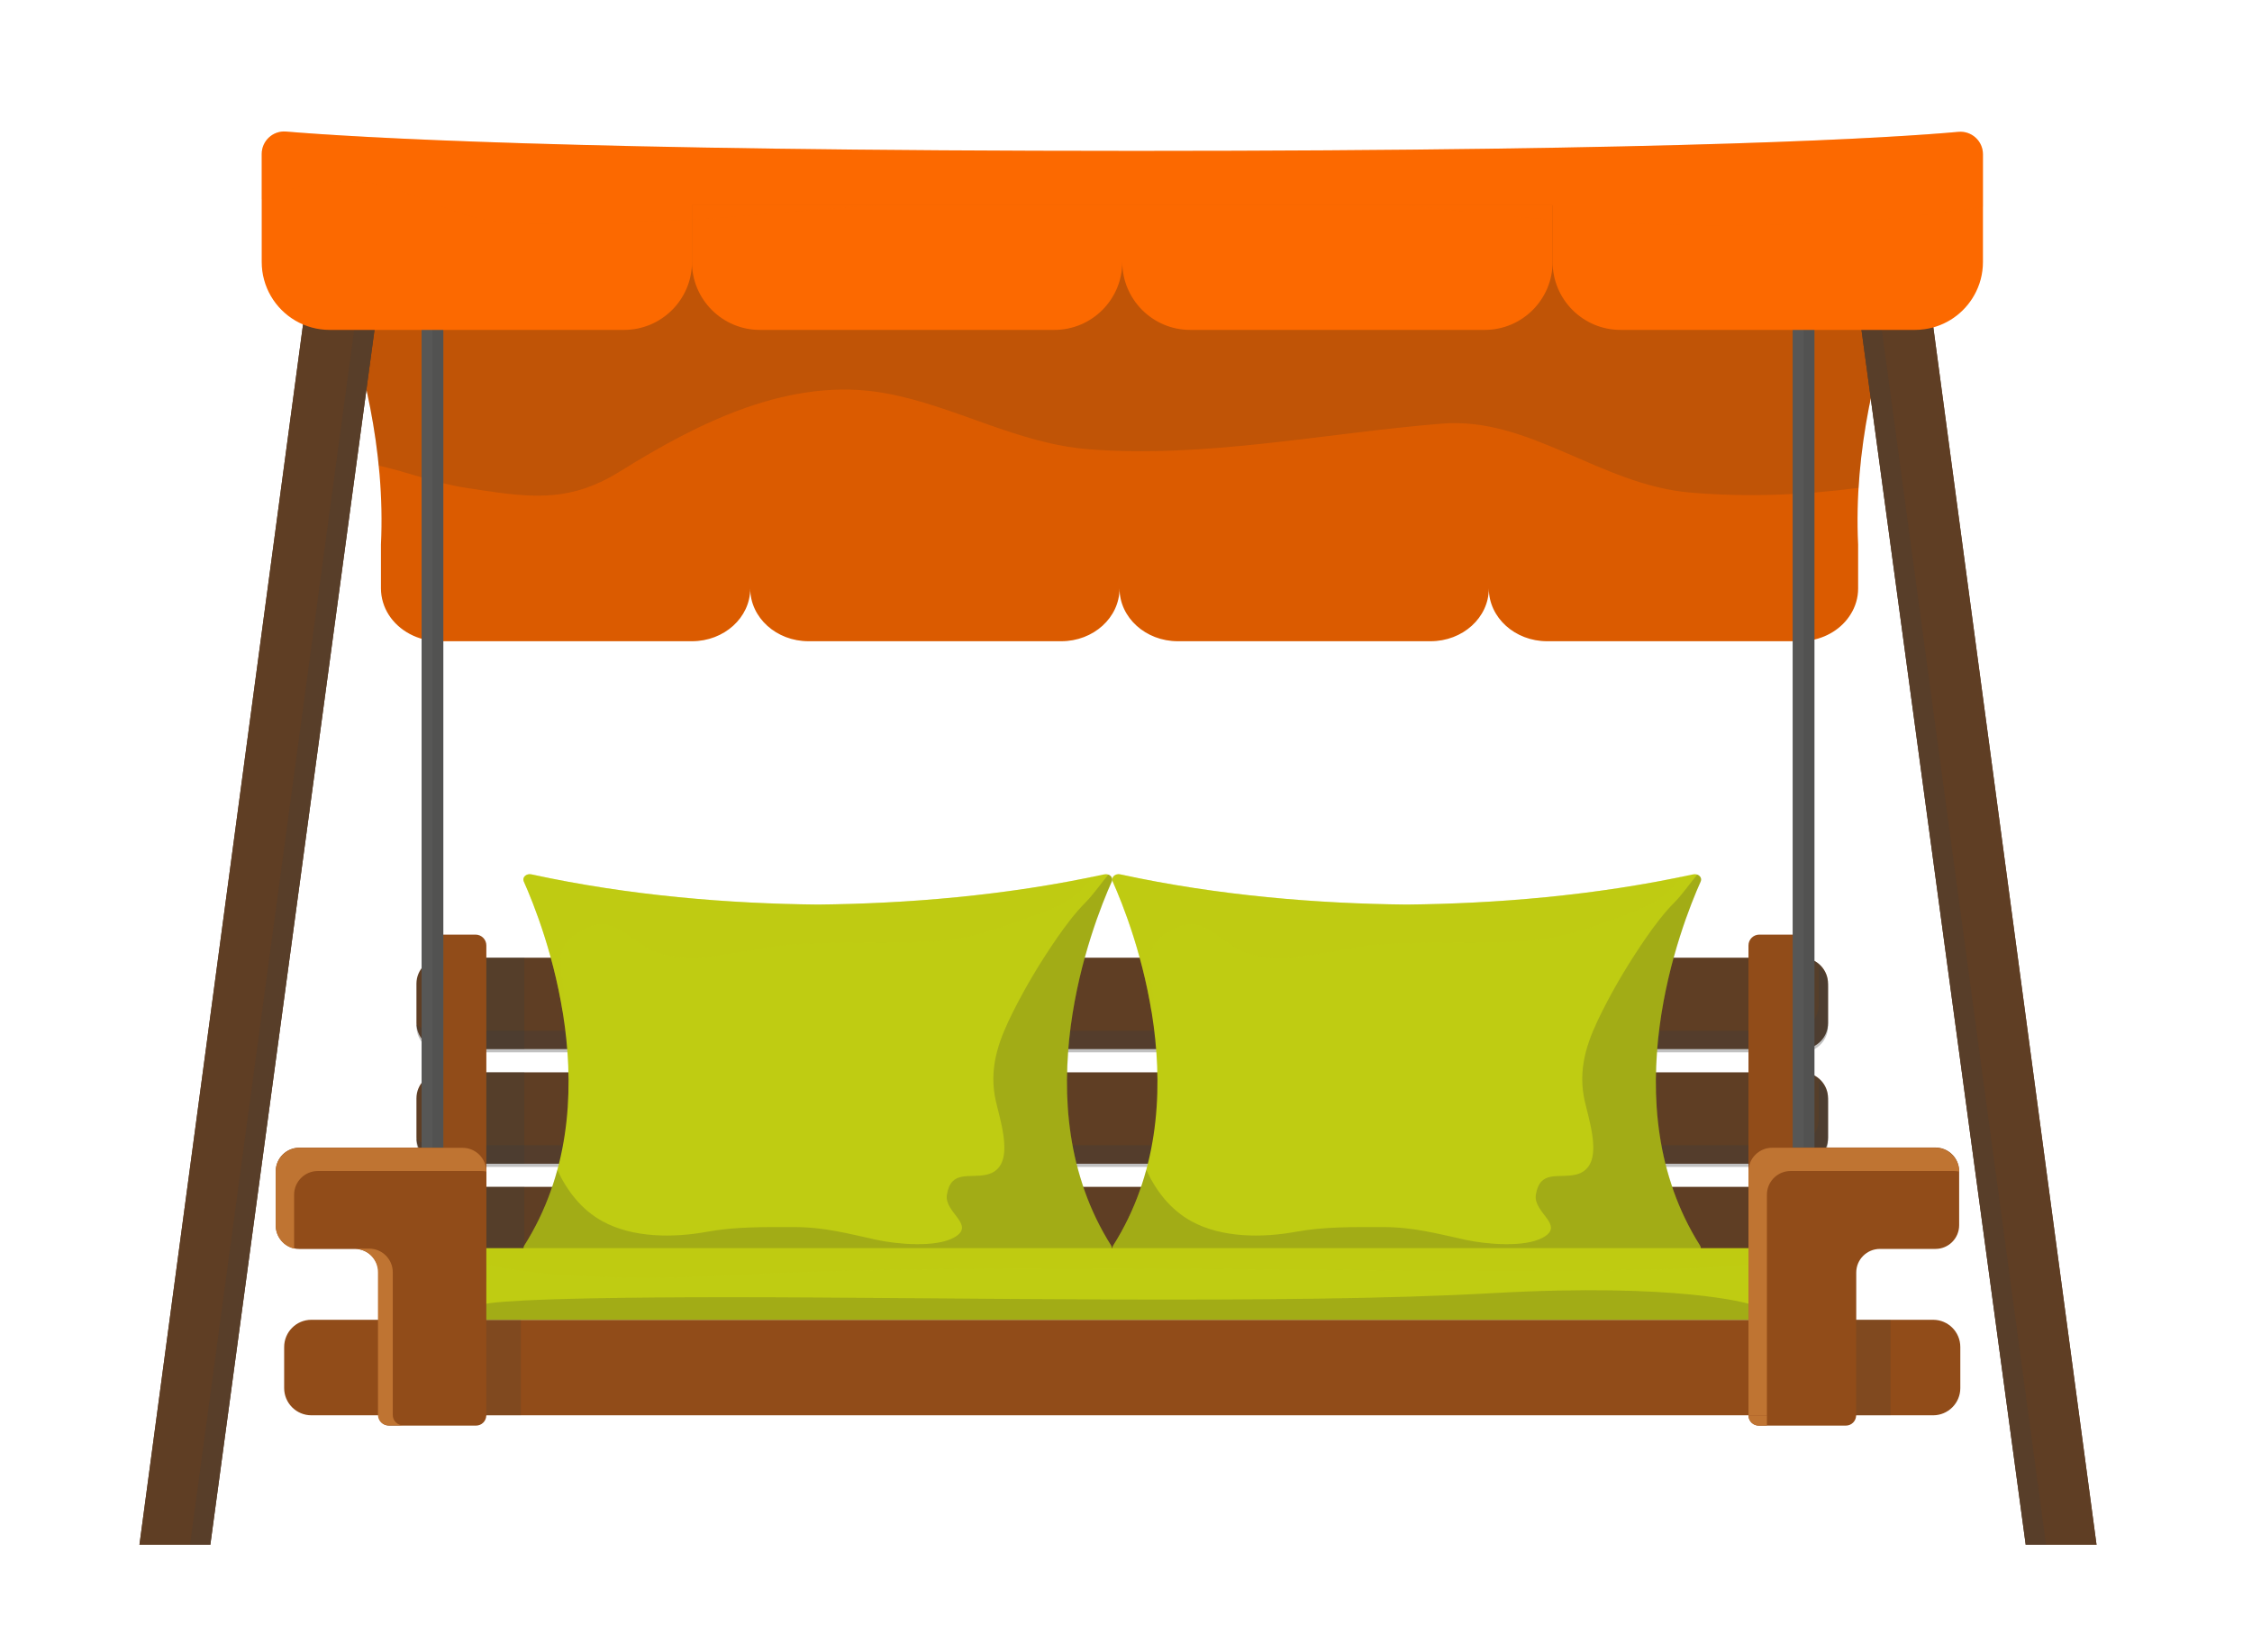 <?xml version="1.0" encoding="utf-8"?>
<!-- Generator: Adobe Illustrator 26.5.0, SVG Export Plug-In . SVG Version: 6.00 Build 0)  -->
<svg version="1.1" id="Layer_1" xmlns="http://www.w3.org/2000/svg" xmlns:xlink="http://www.w3.org/1999/xlink" x="0px" y="0px"
	 viewBox="0 0 371.13 272.29" style="enable-background:new 0 0 371.13 272.29;" xml:space="preserve">
<style type="text/css">
	.st0{fill:#DB5B00;}
	.st1{opacity:0.16;fill:#31312B;}
	.st2{fill:#5F3E24;}
	.st3{opacity:0.32;}
	.st4{fill:#3C3C3B;}
	.st5{fill:#914C19;}
	.st6{opacity:0.3;fill:#3C3C3B;}
	.st7{fill:#575756;}
	.st8{opacity:0.2;}
	.st9{opacity:0.2;fill:#3C3C3B;}
	.st10{fill:#BF7432;}
	.st11{fill:#BFCC12;}
	.st12{opacity:0.2;fill:#31312B;}
	.st13{opacity:0.34;fill:#BFCC12;}
	.st14{opacity:0.2;fill:#BFCC12;}
	.st15{fill:#FC6900;}
	.st16{opacity:0.2;fill:#FC6900;}
</style>
<g>
	<path class="st0" d="M321.6,29.82l-137.1,3.65L47.4,29.82c0,0,16.89,28.73,15.38,59.91h0v7.24c0,0.79,0.12,1.56,0.34,2.29
		c0.88,2.96,3.45,5.29,6.72,6.11c0.81,0.2,1.67,0.31,2.55,0.31h41.64c5.31,0,9.61-3.89,9.61-8.69c0,4.8,4.3,8.69,9.61,8.69h41.64
		c5.31,0,9.61-3.89,9.61-8.7c0,4.8,4.3,8.7,9.61,8.7h41.64c5.31,0,9.61-3.89,9.61-8.7v-7.24h0v7.24c0,4.8,4.3,8.7,9.61,8.7h41.64
		c0.47,0,0.92-0.03,1.38-0.09c3.01-0.39,5.57-2.04,6.99-4.34c0.79-1.26,1.24-2.71,1.24-4.26v-7.24
		C304.71,58.55,321.6,29.82,321.6,29.82z"/>
	<path class="st1" d="M321.6,29.82c0,0-13.65,23.23-15.31,50.58c-9.03,1.19-18.19,1.57-27.62,0.79
		c-14.99-1.26-26.51-12.55-41.08-11.37c-19.1,1.54-39.04,5.75-58.25,4.21c-11.75-0.94-21.84-7.07-33.24-9.19
		c-15.76-2.95-31.06,4.84-43.9,12.84c-8.81,5.49-15.48,4.23-25.53,2.7c-4.87-0.75-9.51-2.59-14.26-3.64
		C59.86,51.01,47.4,29.82,47.4,29.82l137.1,3.65L321.6,29.82z"/>
	<g>
		<g>
			<g>
				<path class="st2" d="M301.26,199.91v6.47c0,2.28-1.79,4.16-4.04,4.29c-0.08,0.01-0.17,0.01-0.27,0.01H72.94
					c-2.37,0-4.31-1.94-4.31-4.3v-6.47c0-2.38,1.93-4.31,4.31-4.31h224.01c0.1,0,0.19,0,0.27,0.01
					C299.48,195.74,301.26,197.62,301.26,199.91z"/>
				<path class="st2" d="M301.26,181.01v6.49c0,2.27-1.79,4.15-4.04,4.29c-0.08,0-0.17,0-0.27,0H72.94c-2.37,0-4.31-1.93-4.31-4.29
					v-6.49c0-2.36,1.93-4.28,4.31-4.28h224.01c0.1,0,0.19,0,0.27,0C299.48,176.87,301.26,178.72,301.26,181.01z"/>
				<path class="st2" d="M301.26,162.12v6.48c0,2.29-1.79,4.16-4.04,4.29c-0.08,0.01-0.17,0.01-0.27,0.01H72.94
					c-2.37,0-4.31-1.92-4.31-4.3v-6.48c0-2.36,1.93-4.29,4.31-4.29h224.01c0.1,0,0.19,0,0.27,0.01
					C299.48,157.98,301.26,159.85,301.26,162.12z"/>
				<g class="st3">
					<path class="st4" d="M301.26,162.65v6.48c0,2.3-1.79,4.16-4.04,4.29c-0.08,0.01-0.17,0.01-0.27,0.01H72.94
						c-2.37,0-4.31-1.92-4.31-4.3v-0.29c0.75,0.63,1.72,1.01,2.78,1.01h224.01c0.1,0,0.19,0,0.27-0.01
						c2.25-0.13,4.04-1.99,4.04-4.29v-6.18C300.67,160.16,301.26,161.34,301.26,162.65z"/>
					<path class="st4" d="M301.26,181.53v6.49c0,2.28-1.79,4.15-4.04,4.29H72.94c-2.37,0-4.31-1.92-4.31-4.29v-0.3
						c0.75,0.63,1.72,1.01,2.78,1.01h224.28c2.25-0.14,4.04-2.01,4.04-4.29v-6.19C300.67,179.04,301.26,180.22,301.26,181.53z"/>
					<path class="st4" d="M301.26,200.44v6.47c0,2.28-1.79,4.16-4.04,4.29c-0.08,0.01-0.17,0.01-0.27,0.01H72.94
						c-2.37,0-4.31-1.93-4.31-4.3v-0.3c0.75,0.63,1.72,1.02,2.78,1.02h224.01c0.1,0,0.19,0,0.27-0.01c2.25-0.13,4.04-2.01,4.04-4.29
						v-6.19C300.67,197.93,301.26,199.12,301.26,200.44z"/>
				</g>
				<g>
					<g>
						<path class="st5" d="M80.15,155.81v77.44h-9.07v-77.44c0-0.98,0.8-1.78,1.78-1.78h5.51
							C79.35,154.03,80.15,154.83,80.15,155.81z"/>
						<g>
							<path class="st5" d="M297.22,155.81v77.44h-9.07v-77.44c0-0.98,0.8-1.78,1.78-1.78h5.51
								C296.43,154.03,297.22,154.83,297.22,155.81z"/>
						</g>
					</g>
				</g>
				<path class="st5" d="M323.06,222v6.77c0,2.47-2.01,4.48-4.48,4.48H51.31c-2.47,0-4.48-2.01-4.48-4.48V222
					c0-2.48,2.01-4.49,4.48-4.49h267.27C321.06,217.51,323.06,219.52,323.06,222z"/>
				<g>
					<path class="st6" d="M301.26,162.12v6.48c0,2.29-1.79,4.16-4.04,4.29v-15.05C299.48,157.98,301.26,159.85,301.26,162.12z"/>
					<path class="st6" d="M301.26,181.01v6.49c0,2.27-1.79,4.15-4.04,4.29v-15.06C299.48,176.87,301.26,178.72,301.26,181.01z"/>
					<path class="st6" d="M301.26,199.91v6.47c0,2.28-1.79,4.16-4.04,4.29v-15.06C299.48,195.74,301.26,197.62,301.26,199.91z"/>
				</g>
				<g>
					<g>
						<g>
							<rect x="69.48" y="41.22" class="st7" width="3.58" height="162.96"/>
						</g>
						<g class="st8">
							<rect x="71.27" y="41.22" class="st4" width="1.79" height="162.96"/>
						</g>
					</g>
					<g>
						<g>
							<rect x="295.43" y="41.22" class="st7" width="3.59" height="162.96"/>
						</g>
						<g class="st8">
							<rect x="297.23" y="41.22" class="st4" width="1.79" height="162.96"/>
						</g>
					</g>
				</g>
				<path class="st5" d="M322.87,193.08v8.84c0,2.16-1.75,3.91-3.9,3.91h-9.15c-2.16,0-3.91,1.74-3.91,3.9v23.52h-17.76v-40.22
					c0-0.05,0-0.11,0-0.16c0.01-0.38,0.08-0.74,0.2-1.09c0.52-1.55,1.99-2.66,3.71-2.66h26.91c2.1,0,3.81,1.66,3.9,3.75
					C322.87,192.95,322.87,193.01,322.87,193.08z"/>
				<path class="st5" d="M305.89,233.26c0,0.93-0.76,1.69-1.69,1.69h-14.36c-0.86,0-1.58-0.65-1.68-1.49
					c-0.01-0.07-0.01-0.13-0.01-0.2c0-0.47,0.19-0.89,0.5-1.19c0.3-0.31,0.73-0.5,1.19-0.5h14.36
					C305.13,231.57,305.89,232.32,305.89,233.26z"/>
				<path class="st5" d="M80.15,193.04v40.22H62.4v-23.52c0-2.16-1.76-3.9-3.91-3.9h-9.15c-0.3,0-0.59-0.03-0.87-0.1
					c-1.67-0.38-2.93-1.84-3.03-3.6c0-0.06,0-0.12,0-0.17v-8.88c0-0.07,0-0.13,0-0.2c0.08-2.09,1.8-3.75,3.9-3.75h26.9
					c1.73,0,3.19,1.11,3.71,2.66C80.07,192.18,80.15,192.6,80.15,193.04z"/>
				<path class="st5" d="M80.14,233.26c0,0.93-0.76,1.69-1.69,1.69H64.09c-0.93,0-1.69-0.76-1.69-1.69l0,0
					c0-0.93,0.76-1.69,1.69-1.69h14.36C79.38,231.57,80.14,232.32,80.14,233.26L80.14,233.26z"/>
				<rect x="80.15" y="217.51" class="st9" width="5.68" height="15.74"/>
				<rect x="305.89" y="217.51" class="st9" width="5.67" height="15.74"/>
				<g>
					<path class="st10" d="M322.87,193.08c-0.28-0.06-0.57-0.09-0.87-0.09h-26.9c-1.7,0-3.16,1.09-3.69,2.61
						c-0.14,0.4-0.22,0.84-0.22,1.3v36.35h-3.04v-40.22c0-0.05,0-0.11,0-0.16c0.02-0.38,0.09-0.74,0.21-1.09
						c0.53-1.52,1.99-2.62,3.68-2.62h26.91c2.09,0,3.8,1.65,3.91,3.71C322.87,192.95,322.87,193.01,322.87,193.08z"/>
					<path class="st10" d="M80.14,193.08c-0.27-0.06-0.56-0.09-0.85-0.09h-26.9c-2.16,0-3.92,1.75-3.92,3.91v8.88
						c-1.74-0.39-3.03-1.95-3.03-3.82v-8.88c0-2.15,1.74-3.91,3.89-3.91h26.91C78.4,189.17,80.14,190.93,80.14,193.08z"/>
				</g>
				<g>
					<rect x="80.15" y="157.83" class="st6" width="6.26" height="15.07"/>
					<rect x="80.15" y="176.72" class="st6" width="6.26" height="15.07"/>
					<rect x="80.15" y="195.61" class="st6" width="6.26" height="15.07"/>
				</g>
			</g>
			<path class="st10" d="M66.42,234.9h-2.44c-0.47,0-0.89-0.19-1.2-0.5c-0.3-0.31-0.49-0.73-0.49-1.2v-23.52
				c0-2.16-1.76-3.9-3.91-3.9h2.44c2.16,0,3.91,1.74,3.91,3.9v23.52C64.73,234.14,65.49,234.9,66.42,234.9z"/>
			<path class="st10" d="M291.19,233.26v1.69h-1.35c-0.86,0-1.58-0.65-1.68-1.49v-0.2H291.19z"/>
		</g>
		<g>
			<g>
				<g>
					<g>
						<polygon class="st2" points="63.5,41.22 60.72,61.74 34.66,254.59 22.98,254.59 49.94,53.48 51.59,41.22 						"/>
					</g>
				</g>
				<g>
					<g>
						<polygon class="st2" points="63.5,41.22 60.72,61.74 34.66,254.59 22.98,254.59 49.94,53.48 51.59,41.22 						"/>
					</g>
				</g>
				<g class="st8">
					<polygon class="st4" points="63.5,41.22 60.72,61.74 34.66,254.59 31.31,254.59 57.42,61.34 60.15,41.22 					"/>
				</g>
			</g>
			<g>
				<g>
					<g>
						<polygon class="st2" points="345.51,254.59 333.84,254.59 307.77,61.74 305,41.22 316.91,41.22 318.89,56.03 						"/>
					</g>
				</g>
				<g>
					<g>
						<polygon class="st2" points="345.51,254.59 333.84,254.59 307.77,61.74 305,41.22 316.91,41.22 318.89,56.03 						"/>
					</g>
				</g>
				<g class="st8">
					<polygon class="st4" points="337.19,254.59 333.84,254.59 307.77,61.74 305,41.22 308.35,41.22 311.11,61.62 					"/>
				</g>
			</g>
		</g>
		<g>
			<g>
				<g>
					<path class="st11" d="M183.37,145.27c-0.3-0.67,0.41-1.34,1.23-1.17c16.27,3.54,32.65,4.83,47.22,4.98
						c14.57-0.15,30.95-1.44,47.22-4.98c0.82-0.18,1.53,0.5,1.23,1.17c-3.2,7.14-14.83,36.7-0.1,60.01c0.37,0.58-0.14,1.3-0.92,1.3
						c0,0-12.94,1.79-47.44,1.79c-34.5,0-47.44-1.79-47.44-1.79c-0.77,0-1.29-0.71-0.92-1.3
						C198.2,181.97,186.57,152.41,183.37,145.27z"/>
					<path class="st12" d="M184.39,206.58c0,0,12.94,1.79,47.44,1.79c34.5,0,47.44-1.79,47.44-1.79c0.77,0,1.29-0.71,0.92-1.3
						c-14.73-23.31-3.1-52.87,0.1-60.01c0.21-0.48-0.09-0.96-0.58-1.14c-1.28,1.55-2.47,3.28-3.76,4.59
						c-1.73,1.74-3.25,3.77-4.65,5.78c-2.71,3.93-5.07,7.83-7.2,12.05c-2.3,4.55-3.99,8.88-3.11,14.05
						c0.6,3.53,3.91,11.77-1.33,12.99c-2.8,0.65-5.88-0.84-6.55,3.31c-0.48,2.98,4.89,5,1.16,7.06c-3.07,1.69-9.43,1.09-12.71,0.38
						c-4.7-1.03-8.65-2.11-13.61-2.11c-4.82,0-9.64-0.09-14.35,0.77c-5.52,1.01-12.21,1.04-17.26-1.73
						c-3.39-1.87-5.78-4.9-7.43-8.46c-1.15,4.25-2.91,8.45-5.45,12.48C183.1,205.86,183.61,206.58,184.39,206.58z"/>
				</g>
				<path class="st13" d="M277.05,144.51c-0.55,0.81-1.17,1.57-1.88,2.29c-2.02,2-4.81,3.02-7.43,4.01
					c-6.22,2.39-11.39,4.18-18.12,4.42c-7.08,0.25-14.3-0.01-21.4,0.38c-6.96,0.38-15.05,3.42-21.96,1.69
					c-2.69-0.68-4.63-2.59-6.95-3.99c-2.49-1.51-4.06-1.18-6.58,0.19c-2.43,1.32-3.35,2.74-3.31,5.42c0.02,1.86,1.18,5.79,0.34,7.81
					c-1.64-10.06-4.93-18.16-6.41-21.47c-0.29-0.67,0.41-1.34,1.24-1.17c16.27,3.54,32.65,4.83,47.22,4.98
					C245.8,148.93,261.44,147.74,277.05,144.51z"/>
			</g>
			<g>
				<g>
					<path class="st11" d="M86.32,145.27c-0.3-0.67,0.41-1.34,1.23-1.17c16.27,3.54,32.65,4.83,47.22,4.98
						c14.57-0.15,30.95-1.44,47.22-4.98c0.82-0.18,1.53,0.5,1.23,1.17c-3.2,7.14-14.83,36.7-0.1,60.01c0.37,0.58-0.14,1.3-0.92,1.3
						c0,0-12.94,1.79-47.44,1.79c-34.5,0-47.44-1.79-47.44-1.79c-0.77,0-1.29-0.71-0.92-1.3
						C101.15,181.97,89.51,152.41,86.32,145.27z"/>
					<path class="st12" d="M87.34,206.58c0,0,12.94,1.79,47.44,1.79c34.5,0,47.44-1.79,47.44-1.79c0.77,0,1.29-0.71,0.92-1.3
						c-14.73-23.31-3.1-52.87,0.1-60.01c0.21-0.48-0.09-0.96-0.58-1.14c-1.28,1.55-2.47,3.28-3.76,4.59
						c-1.73,1.74-3.25,3.77-4.65,5.78c-2.71,3.93-5.07,7.83-7.2,12.05c-2.3,4.55-3.99,8.88-3.11,14.05
						c0.6,3.53,3.91,11.77-1.34,12.99c-2.8,0.65-5.88-0.84-6.55,3.31c-0.48,2.98,4.89,5,1.16,7.06c-3.07,1.69-9.43,1.09-12.71,0.38
						c-4.7-1.03-8.65-2.11-13.61-2.11c-4.82,0-9.64-0.09-14.35,0.77c-5.52,1.01-12.21,1.04-17.26-1.73
						c-3.39-1.87-5.78-4.9-7.43-8.46c-1.15,4.25-2.91,8.45-5.45,12.48C86.05,205.86,86.56,206.58,87.34,206.58z"/>
				</g>
				<path class="st13" d="M180,144.51c-0.55,0.81-1.17,1.57-1.88,2.29c-2.02,2-4.81,3.02-7.43,4.01
					c-6.22,2.39-11.39,4.18-18.12,4.42c-7.08,0.25-14.3-0.01-21.4,0.38c-6.96,0.38-15.05,3.42-21.96,1.69
					c-2.69-0.68-4.63-2.59-6.95-3.99c-2.49-1.51-4.06-1.18-6.57,0.19c-2.43,1.32-3.35,2.74-3.31,5.42c0.02,1.86,1.18,5.79,0.34,7.81
					c-1.64-10.06-4.93-18.16-6.41-21.47c-0.29-0.67,0.41-1.34,1.24-1.17c16.27,3.54,32.65,4.83,47.22,4.98
					C148.75,148.93,164.39,147.74,180,144.51z"/>
			</g>
			<rect x="80.15" y="205.71" class="st11" width="208" height="11.8"/>
			<path class="st14" d="M288.15,205.71h-208v2.65c0,0,11.47,3.47,42.2,1.74c33.73-1.9,89.26-0.67,125.89-0.67
				c36.63,0,39.92-1.08,39.92-1.08V205.71z"/>
			<path class="st12" d="M80.15,217.51h208v-2.65c0,0-11.47-3.47-42.2-1.74c-33.73,1.9-89.26,0.67-125.89,0.67
				s-39.92,1.08-39.92,1.08V217.51z"/>
		</g>
	</g>
	<g>
		<path class="st15" d="M114.03,33.84v9.33c0,6.18,5.01,11.2,11.2,11.2h48.52c6.18,0,11.2-5.01,11.2-11.2
			c0,6.18,5.01,11.2,11.2,11.2h48.52c6.18,0,11.2-5.01,11.2-11.2v-9.33h-70.91H114.03z"/>
		<path class="st15" d="M47.14,21.68c-2.16-0.18-4.01,1.53-4.01,3.7v8.46v9.33c0,1.02,0.13,2,0.39,2.94
			c1.03,3.81,4.03,6.82,7.84,7.86c0.94,0.26,1.94,0.4,2.96,0.4h48.52c6.18,0,11.2-5.01,11.2-11.2v-9.33h141.83v9.33
			c0,6.18,5.01,11.2,11.2,11.2h48.52c0.55,0,1.08-0.04,1.61-0.12c3.51-0.5,6.49-2.63,8.15-5.59c0.92-1.62,1.44-3.49,1.44-5.49v-9.33
			v-8.42c0-2.18-1.87-3.89-4.05-3.69c-10.53,0.95-44.59,3.14-135.49,3.14C94.77,24.87,58.22,22.61,47.14,21.68z"/>
	</g>
	<path class="st16" d="M322.74,21.73c-10.54,0.96-44.59,3.15-135.48,3.15c-92.48,0-129.04-2.27-140.12-3.19
		c-2.16-0.18-4.01,1.53-4.01,3.7v7.45c5.35-2.23,11.02-3.32,16.33-2.85c7.75,0.68,14.58,5.67,22.3,6.53
		c7.24,0.8,15.12-0.04,22.41-0.04c3.31,0,6.6-0.11,9.88-0.29c10.15-0.56,20.2-1.77,30.41-2.34H232c7.93,0.82,15.86,1.8,23.86,2.37
		c1.57,0.12,3.13,0.21,4.71,0.29c21.15,1.06,44.52,1.21,66.22-2.46v-8.62C326.79,23.24,324.91,21.54,322.74,21.73z"/>
</g>
</svg>
